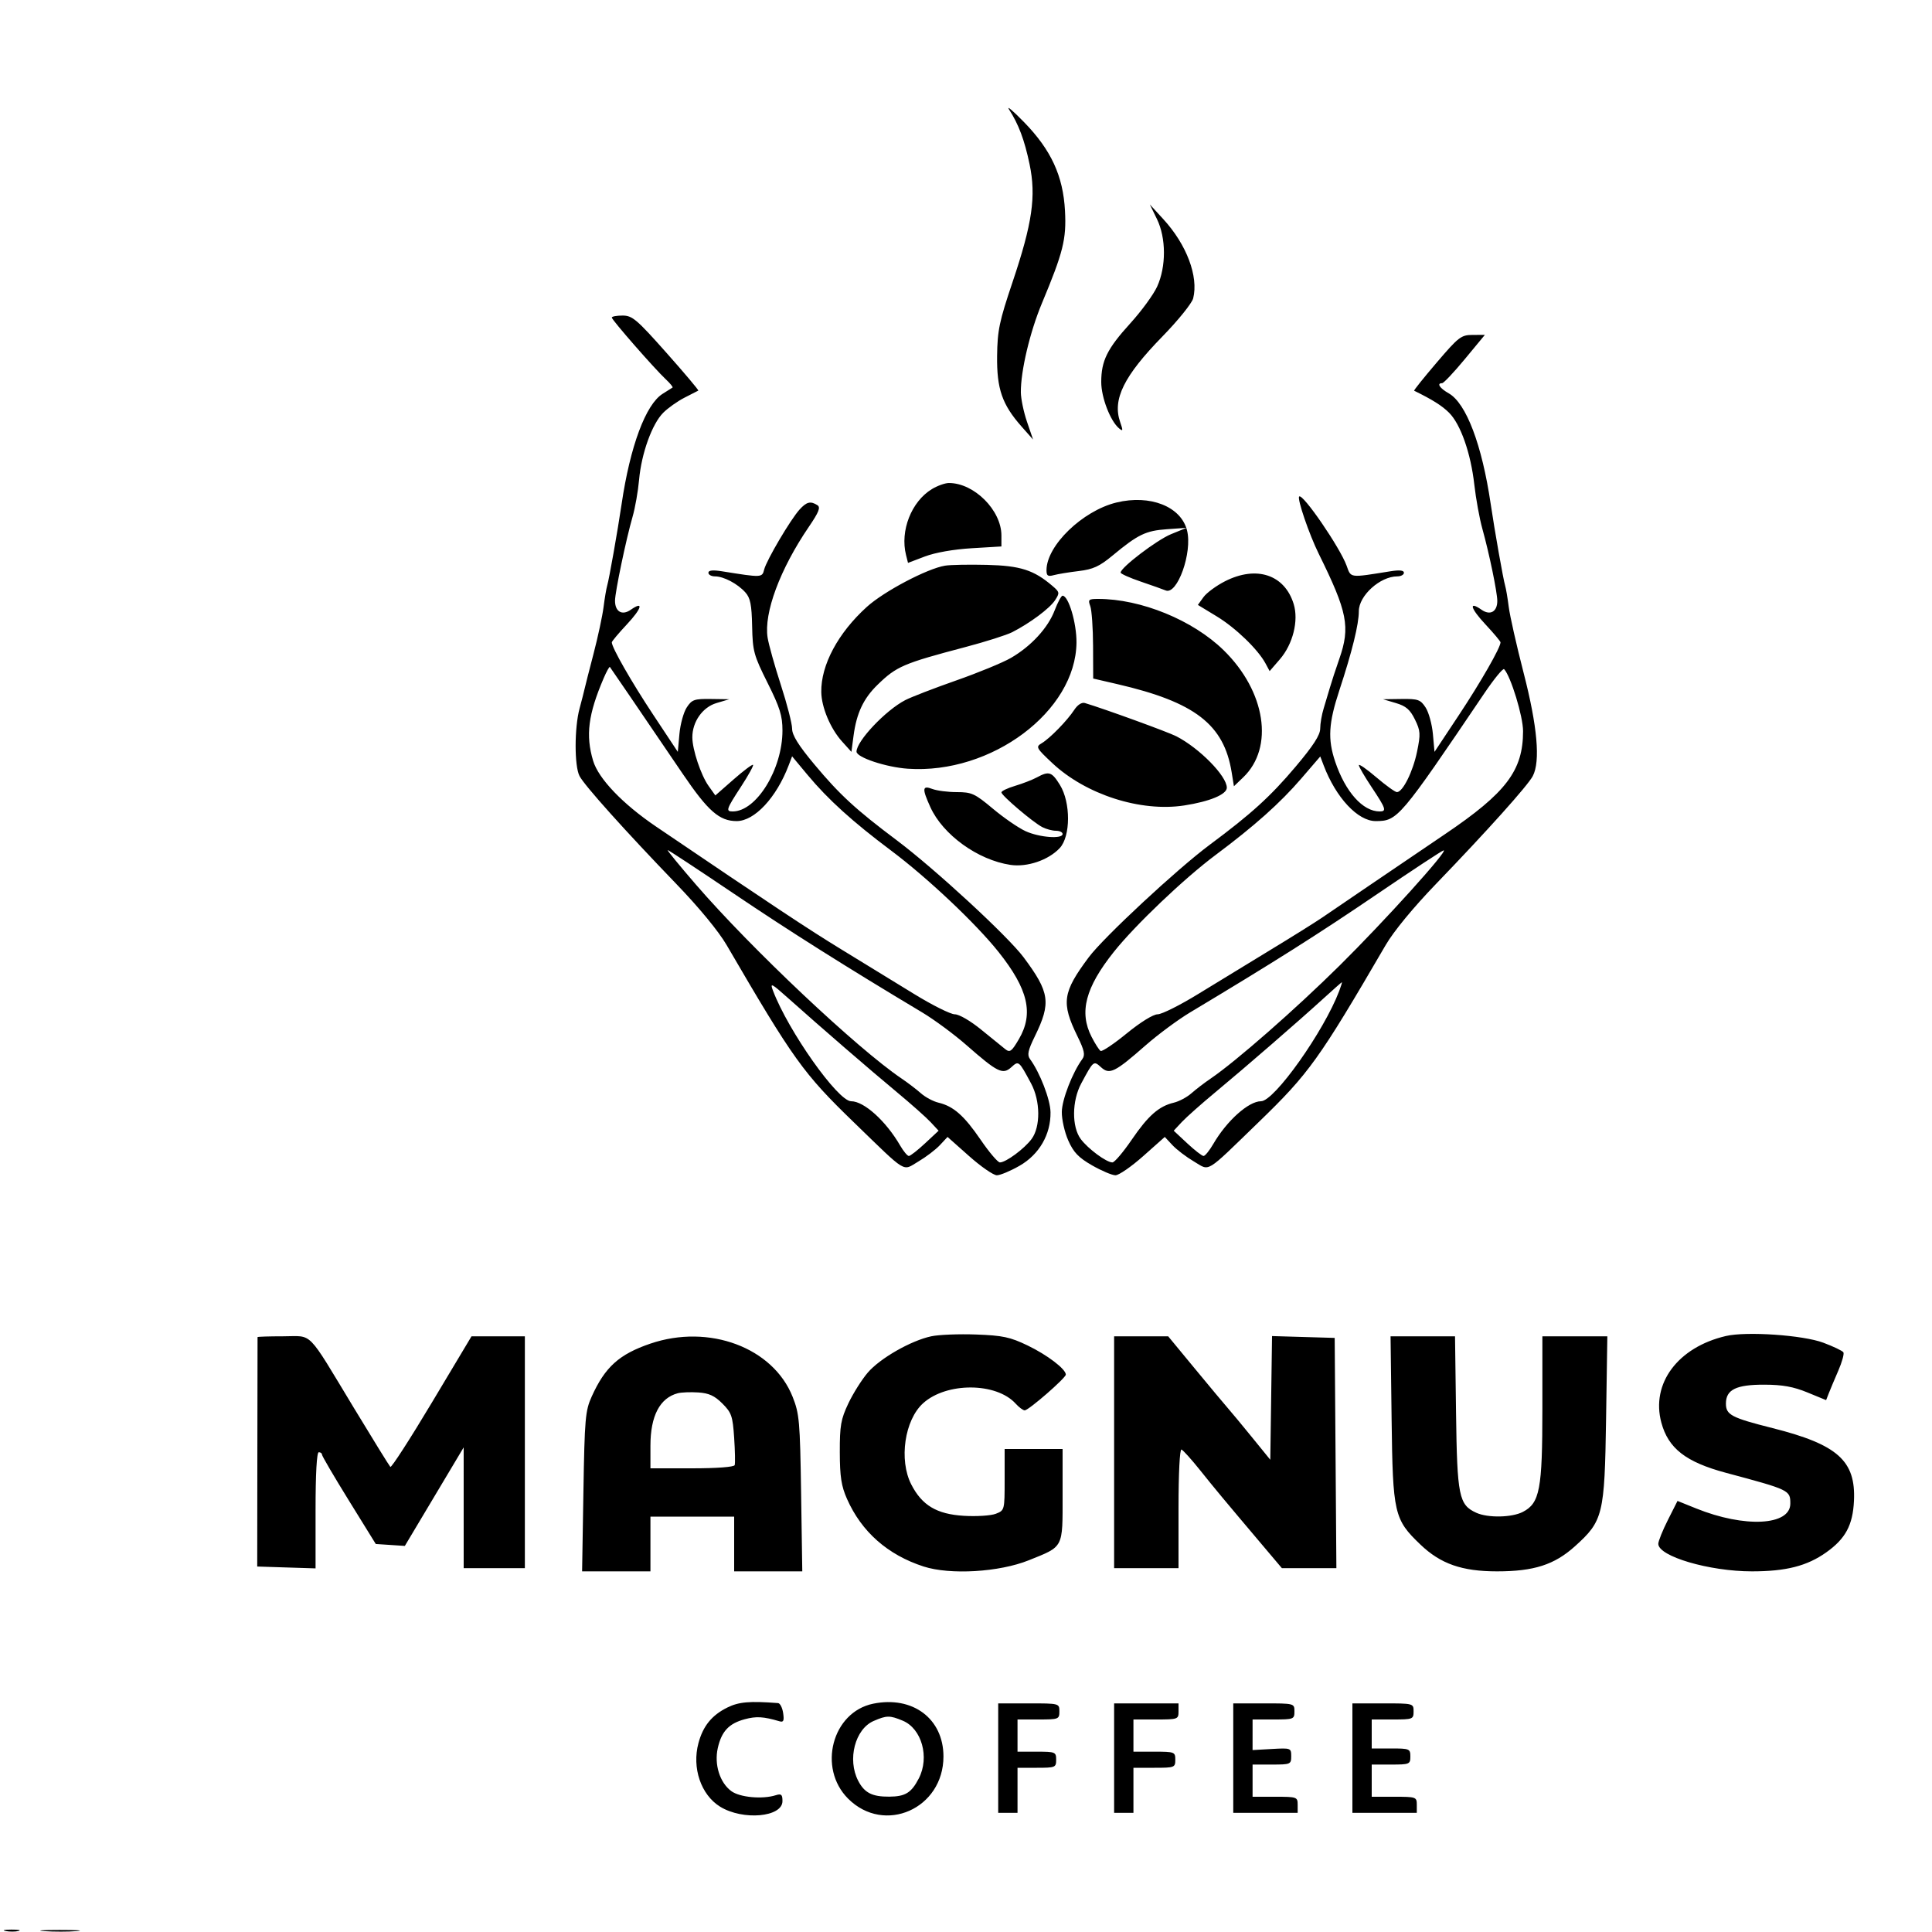 <?xml version="1.0" encoding="UTF-8"?> <svg xmlns="http://www.w3.org/2000/svg" width="600" height="600" viewBox="0 0 600 600"> <path d="M 313.373 34 C 316.351 38.618, 318.163 43.453, 319.742 51 C 321.823 60.938, 320.604 69.361, 314.438 87.660 C 310.347 99.803, 309.761 102.603, 309.661 110.500 C 309.530 120.775, 311.219 125.649, 317.285 132.500 L 320.827 136.500 318.946 131 C 317.912 127.975, 317.051 123.852, 317.033 121.838 C 316.974 115.256, 319.840 103.128, 323.557 94.227 C 330.201 78.318, 331.207 74.298, 330.744 65.500 C 330.172 54.655, 326.443 46.572, 318.025 37.930 C 314.580 34.394, 312.486 32.625, 313.373 34 M 359.287 68 C 362.170 73.915, 362.202 82.777, 359.362 89 C 358.233 91.475, 354.490 96.601, 351.044 100.391 C 343.847 108.309, 342 112.038, 342 118.652 C 342 123.430, 344.833 130.787, 347.537 133.031 C 348.769 134.053, 348.818 133.775, 347.880 131.086 C 345.424 124.039, 349.007 116.785, 361.035 104.457 C 365.888 99.484, 370.170 94.169, 370.553 92.647 C 372.254 85.867, 368.518 75.951, 361.297 68.081 L 357.093 63.500 359.287 68 M 190 98.618 C 190 99.347, 203.231 114.477, 206.776 117.801 C 208.126 119.067, 209.066 120.216, 208.865 120.354 C 208.664 120.492, 207.280 121.368, 205.789 122.300 C 200.540 125.582, 195.699 138.579, 193.052 156.500 C 191.815 164.873, 189.154 179.922, 188.566 181.874 C 188.297 182.768, 187.792 185.750, 187.445 188.500 C 187.098 191.250, 185.699 197.775, 184.336 203 C 182.972 208.225, 181.711 213.177, 181.533 214.004 C 181.355 214.831, 180.662 217.531, 179.994 220.004 C 178.364 226.030, 178.357 237.918, 179.982 241.014 C 181.539 243.981, 194.082 257.963, 210.021 274.500 C 217.093 281.837, 223.172 289.220, 225.667 293.500 C 246.433 329.123, 249.459 333.341, 265.127 348.508 C 282.017 364.857, 280.123 363.706, 285.210 360.714 C 287.569 359.326, 290.573 357.042, 291.884 355.638 L 294.267 353.086 300.970 359.043 C 304.656 362.319, 308.534 364.996, 309.586 364.991 C 310.639 364.985, 313.813 363.655, 316.640 362.033 C 322.752 358.528, 326.351 352.295, 326.247 345.400 C 326.188 341.462, 322.955 333.090, 319.877 328.903 C 318.939 327.626, 319.242 326.205, 321.387 321.820 C 326.475 311.421, 326.015 308.195, 317.892 297.304 C 313.010 290.758, 290.361 269.861, 278.500 260.959 C 265.719 251.366, 260.791 246.828, 252.920 237.404 C 247.969 231.477, 246 228.320, 245.999 226.310 C 245.999 224.764, 244.428 218.657, 242.509 212.738 C 240.590 206.818, 238.738 200.212, 238.393 198.058 C 237.167 190.387, 242.221 176.782, 251.188 163.619 C 254.318 159.025, 254.899 157.551, 253.847 156.884 C 251.718 155.535, 250.497 155.836, 248.306 158.250 C 245.505 161.336, 238.052 173.967, 237.321 176.867 C 236.680 179.409, 236.654 179.411, 224.250 177.425 C 221.360 176.962, 220 177.105, 220 177.872 C 220 178.492, 220.922 179, 222.050 179 C 224.735 179, 229.013 181.252, 231.455 183.951 C 233.025 185.685, 233.440 187.742, 233.581 194.469 C 233.744 202.246, 234.080 203.479, 238.378 212.078 C 242.210 219.742, 243 222.274, 243 226.879 C 243 238.870, 234.925 252, 227.550 252 C 225.320 252, 225.539 251.347, 230.137 244.290 C 232.412 240.798, 234.089 237.756, 233.863 237.530 C 233.638 237.304, 230.911 239.349, 227.805 242.074 L 222.156 247.028 220.045 244.064 C 217.679 240.740, 215.026 232.801, 215.012 229 C 214.994 224.165, 218.181 219.631, 222.500 218.345 L 226.500 217.154 220.773 217.077 C 215.612 217.008, 214.871 217.267, 213.273 219.705 C 212.298 221.192, 211.275 224.905, 211 227.955 L 210.500 233.500 202.880 222 C 196.105 211.777, 190 201.107, 190 199.490 C 190 199.174, 192.093 196.677, 194.651 193.942 C 199.355 188.914, 200.010 186.478, 195.883 189.370 C 193.203 191.246, 191 189.977, 191 186.557 C 191 183.900, 194.441 167.439, 196.447 160.500 C 197.242 157.750, 198.154 152.575, 198.474 149 C 199.208 140.796, 202.504 131.650, 205.976 128.178 C 207.449 126.705, 210.420 124.600, 212.577 123.500 C 214.735 122.400, 216.663 121.412, 216.863 121.304 C 217.062 121.196, 212.607 115.909, 206.962 109.554 C 197.727 99.158, 196.363 98, 193.350 98 C 191.507 98, 190 98.278, 190 98.618 M 446.174 112.604 C 442.145 117.322, 438.995 121.253, 439.174 121.341 C 444.837 124.106, 447.851 126.006, 450.024 128.178 C 453.609 131.763, 456.759 140.735, 457.861 150.500 C 458.357 154.900, 459.484 161.082, 460.366 164.238 C 462.487 171.834, 464.998 183.967, 464.999 186.628 C 465 189.983, 462.777 191.232, 460.117 189.370 C 455.990 186.478, 456.645 188.914, 461.349 193.942 C 463.907 196.677, 466 199.174, 466 199.490 C 466 201.107, 459.895 211.777, 453.120 222 L 445.500 233.500 445 227.955 C 444.725 224.905, 443.702 221.192, 442.727 219.705 C 441.129 217.267, 440.388 217.008, 435.227 217.077 L 429.500 217.154 433.500 218.339 C 436.637 219.269, 437.913 220.368, 439.415 223.434 C 441.144 226.966, 441.208 227.932, 440.081 233.422 C 438.807 239.630, 435.640 246, 433.828 246 C 433.273 246, 430.385 243.920, 427.409 241.379 C 424.434 238.837, 422.001 237.149, 422.003 237.629 C 422.005 238.108, 423.804 241.200, 426 244.500 C 430.428 251.153, 430.705 252, 428.450 252 C 423.242 252, 417.828 245.941, 414.664 236.572 C 412.299 229.569, 412.584 224.608, 415.936 214.423 C 419.931 202.283, 422 193.880, 422 189.793 C 422 184.981, 428.613 179, 433.934 179 C 435.070 179, 436 178.492, 436 177.872 C 436 177.105, 434.640 176.962, 431.750 177.425 C 418.956 179.473, 419.603 179.557, 418.197 175.669 C 416.172 170.068, 404.546 153.121, 403.469 154.198 C 402.782 154.885, 406.556 165.926, 409.548 171.984 C 418.483 190.070, 419.391 194.699, 415.942 204.595 C 414.810 207.843, 413.498 211.850, 413.025 213.500 C 412.553 215.150, 411.679 218.072, 411.083 219.993 C 410.487 221.915, 410 224.738, 410 226.267 C 410 228.274, 407.875 231.565, 402.356 238.107 C 394.579 247.325, 388.600 252.761, 375.709 262.337 C 365.561 269.876, 342.729 291.108, 338.108 297.304 C 329.985 308.195, 329.525 311.421, 334.613 321.820 C 336.758 326.205, 337.061 327.626, 336.123 328.903 C 333.089 333.029, 329.812 341.464, 329.754 345.295 C 329.719 347.614, 330.621 351.615, 331.758 354.186 C 333.394 357.884, 334.940 359.499, 339.163 361.921 C 342.098 363.604, 345.361 364.985, 346.414 364.991 C 347.466 364.996, 351.344 362.319, 355.030 359.043 L 361.733 353.086 364.116 355.638 C 365.427 357.042, 368.431 359.326, 370.790 360.714 C 375.877 363.706, 373.983 364.857, 390.873 348.508 C 406.541 333.341, 409.567 329.123, 430.333 293.500 C 432.828 289.220, 438.907 281.837, 445.979 274.500 C 461.918 257.963, 474.461 243.981, 476.018 241.014 C 478.417 236.444, 477.454 225.573, 473.182 209 C 470.985 200.475, 468.903 191.250, 468.556 188.500 C 468.208 185.750, 467.703 182.768, 467.434 181.874 C 466.846 179.922, 464.185 164.873, 462.948 156.500 C 460.231 138.106, 455.353 125.245, 449.924 122.156 C 447.105 120.553, 446.093 119, 447.865 119 C 448.341 119, 451.523 115.625, 454.935 111.500 L 461.139 104 457.319 104.013 C 453.765 104.025, 452.991 104.622, 446.174 112.604 M 289.389 151.905 C 283.032 155.781, 279.485 164.828, 281.373 172.351 L 281.991 174.811 287.245 172.813 C 290.416 171.606, 296.168 170.594, 301.750 170.260 L 311 169.706 311 166.303 C 311 158.459, 302.524 149.990, 294.685 150.004 C 293.483 150.006, 291.100 150.861, 289.389 151.905 M 346.718 156.062 C 336.191 158.623, 325 169.451, 325 177.077 C 325 178.828, 325.423 179.118, 327.250 178.620 C 328.488 178.282, 331.975 177.710, 335 177.347 C 339.459 176.813, 341.446 175.903, 345.500 172.539 C 353.396 165.985, 355.800 164.819, 362.377 164.355 L 368.500 163.922 363.698 165.884 C 359.248 167.702, 347.969 176.297, 348.024 177.827 C 348.037 178.197, 350.850 179.453, 354.274 180.619 C 357.698 181.784, 361.175 183.019, 362 183.363 C 365.623 184.875, 370.368 171.585, 368.649 164.739 C 366.782 157.300, 357.204 153.511, 346.718 156.062 M 293.500 175.671 C 287.945 176.580, 274.542 183.642, 269.209 188.470 C 260.256 196.574, 254.925 206.541, 255.056 214.928 C 255.130 219.681, 257.897 226.271, 261.493 230.260 L 264.414 233.500 265.077 228.500 C 266.010 221.475, 268.158 216.914, 272.541 212.658 C 278.439 206.929, 280.482 206.053, 299.863 200.935 C 306.112 199.285, 312.637 197.211, 314.363 196.327 C 319.892 193.493, 325.984 188.954, 327.629 186.444 C 329.141 184.136, 329.100 183.895, 326.864 181.980 C 321.088 177.031, 316.900 175.684, 306.500 175.427 C 301 175.291, 295.150 175.401, 293.500 175.671 M 380.446 180.513 C 377.726 181.895, 374.715 184.113, 373.755 185.444 L 372.011 187.862 377.868 191.420 C 383.761 195, 390.697 201.698, 393.036 206.067 L 394.296 208.422 397.466 204.755 C 401.523 200.061, 403.353 192.762, 401.768 187.596 C 398.962 178.454, 390.218 175.549, 380.446 180.513 M 327.525 189.575 C 325.445 195.019, 320.217 200.698, 313.944 204.327 C 311.438 205.777, 303.788 208.926, 296.944 211.326 C 290.100 213.725, 282.986 216.472, 281.136 217.429 C 275.044 220.581, 266 230.141, 266 233.430 C 266 235.220, 275.167 238.269, 281.945 238.734 C 307.892 240.512, 334.111 220.898, 334.311 199.559 C 334.368 193.513, 331.838 185, 329.984 185 C 329.592 185, 328.485 187.059, 327.525 189.575 M 338.596 188.250 C 339.052 189.488, 339.441 195.051, 339.462 200.613 L 339.500 210.726 347 212.463 C 371.109 218.046, 380.098 224.977, 382.503 239.839 L 383.206 244.177 386.085 241.418 C 395.757 232.152, 393.079 214.719, 380.021 201.942 C 370.467 192.593, 354.350 186, 341.051 186 C 338.066 186, 337.842 186.205, 338.596 188.250 M 187.465 210.642 C 182.660 221.860, 181.831 228.366, 184.200 236.272 C 185.862 241.820, 193.361 249.658, 203.736 256.692 C 240.012 281.285, 250.973 288.550, 261.500 294.979 C 268.100 299.009, 278.144 305.162, 283.820 308.653 C 289.496 312.144, 295.210 315, 296.518 315 C 297.874 315, 301.390 317.042, 304.699 319.750 C 307.891 322.363, 311.254 325.089, 312.174 325.809 C 313.642 326.957, 314.163 326.578, 316.423 322.721 C 321.080 314.775, 319.314 307.202, 310.111 295.643 C 303.076 286.807, 288.040 272.616, 276.771 264.177 C 264.811 255.221, 257.153 248.289, 250.828 240.694 L 245.993 234.888 244.932 237.679 C 241.112 247.727, 234.323 255.003, 228.772 254.996 C 223.421 254.990, 219.906 251.917, 212.087 240.410 C 197.526 218.980, 189.696 207.495, 189.409 207.142 C 189.248 206.945, 188.374 208.520, 187.465 210.642 M 460.968 215.316 C 434.627 254.285, 434.029 254.988, 427.228 254.996 C 421.682 255.003, 414.888 247.726, 411.075 237.697 L 410.021 234.924 404.117 241.784 C 397.582 249.377, 389.585 256.511, 377.500 265.530 C 367.756 272.801, 352.516 287.319, 345.889 295.643 C 337.083 306.704, 335.084 314.325, 338.986 321.972 C 340.078 324.113, 341.344 326.095, 341.800 326.376 C 342.256 326.658, 345.902 324.214, 349.904 320.944 C 354.180 317.450, 358.143 315, 359.519 315 C 360.807 315, 366.504 312.144, 372.180 308.653 C 377.856 305.162, 387.900 299.033, 394.500 295.032 C 401.100 291.031, 408.300 286.533, 410.500 285.037 C 412.700 283.541, 419.450 278.948, 425.500 274.830 C 431.550 270.712, 442.013 263.616, 448.751 259.060 C 467.787 246.191, 473 239.310, 473 227.055 C 473 222.484, 469.221 210.109, 467.125 207.816 C 466.781 207.440, 464.011 210.815, 460.968 215.316 M 333.629 220.443 C 331.433 223.795, 326.054 229.306, 323.500 230.821 C 321.610 231.943, 321.790 232.280, 326.780 236.967 C 337.211 246.766, 354.231 252.233, 367.784 250.141 C 375.712 248.917, 381 246.709, 381 244.624 C 381 241.007, 372.514 232.364, 365.330 228.664 C 362.744 227.332, 343.125 220.197, 336.913 218.329 C 335.958 218.042, 334.651 218.883, 333.629 220.443 M 322 241.432 C 320.625 242.176, 317.587 243.354, 315.250 244.051 C 312.913 244.747, 311 245.661, 311 246.081 C 311 247.045, 320.762 255.344, 323.684 256.864 C 324.886 257.489, 326.798 258, 327.934 258 C 329.070 258, 330 258.450, 330 259 C 330 260.639, 322.800 260.093, 318.500 258.129 C 316.300 257.123, 311.734 253.983, 308.354 251.150 C 302.738 246.445, 301.772 246, 297.169 246 C 294.398 246, 290.976 245.561, 289.565 245.025 C 286.411 243.826, 286.296 244.853, 288.933 250.661 C 292.838 259.260, 303.672 267.078, 313.785 268.595 C 318.990 269.376, 325.587 267.134, 329.099 263.392 C 332.519 259.747, 332.553 249.220, 329.162 243.750 C 326.632 239.670, 325.773 239.392, 322 241.432 M 216.155 274.750 C 233.389 294.679, 266.216 325.634, 280 334.955 C 281.925 336.257, 284.625 338.316, 286 339.532 C 287.375 340.748, 289.823 342.055, 291.439 342.438 C 296.103 343.541, 299.416 346.457, 304.560 353.985 C 307.196 357.843, 309.882 361, 310.529 361 C 312.390 361, 318.120 356.765, 320.372 353.725 C 323.185 349.928, 323.115 341.890, 320.224 336.500 C 316.386 329.347, 316.382 329.344, 314.051 331.454 C 311.416 333.838, 309.775 333.030, 300.212 324.635 C 296.368 321.261, 290.135 316.653, 286.361 314.396 C 262.821 300.317, 245.122 289.154, 227.698 277.395 C 216.782 270.028, 207.627 264, 207.355 264 C 207.082 264, 211.043 268.837, 216.155 274.750 M 427.259 277.957 C 409.516 290.027, 395.414 298.943, 369.639 314.388 C 365.865 316.650, 359.632 321.261, 355.788 324.635 C 346.225 333.030, 344.584 333.838, 341.949 331.454 C 339.618 329.344, 339.614 329.347, 335.776 336.500 C 332.885 341.890, 332.815 349.928, 335.628 353.725 C 337.880 356.765, 343.610 361, 345.471 361 C 346.118 361, 348.804 357.843, 351.440 353.985 C 356.584 346.457, 359.897 343.541, 364.561 342.438 C 366.177 342.055, 368.625 340.748, 370 339.532 C 371.375 338.316, 374.075 336.252, 376 334.945 C 383.805 329.645, 402.335 313.404, 416.024 299.865 C 430.069 285.974, 449.996 263.903, 448.320 264.093 C 447.869 264.145, 438.391 270.383, 427.259 277.957 M 240.057 307.658 C 244.805 320.186, 260.220 342, 264.324 342 C 268.340 342, 275.137 348.139, 279.548 355.750 C 280.584 357.538, 281.802 359, 282.254 359 C 282.707 359, 284.971 357.234, 287.284 355.076 L 291.491 351.152 288.996 348.472 C 287.623 346.998, 282.900 342.805, 278.500 339.154 C 270.271 332.325, 254.904 319.037, 244.740 309.960 C 239.537 305.314, 239.084 305.091, 240.057 307.658 M 411 310.100 C 403.110 317.291, 386.812 331.426, 377.500 339.154 C 373.100 342.805, 368.377 346.998, 367.004 348.472 L 364.509 351.152 368.716 355.076 C 371.029 357.234, 373.307 359, 373.777 359 C 374.247 359, 375.612 357.313, 376.810 355.250 C 380.980 348.069, 387.763 342, 391.617 342 C 395.764 342, 411.150 320.306, 415.908 307.750 C 416.482 306.238, 416.849 305.019, 416.725 305.043 C 416.601 305.067, 414.025 307.342, 411 310.100 M 289.232 414.994 C 282.900 416.341, 273.305 421.826, 269.495 426.277 C 267.651 428.431, 264.937 432.737, 263.464 435.847 C 261.136 440.760, 260.789 442.743, 260.809 451 C 260.827 458.593, 261.276 461.504, 263.043 465.500 C 267.561 475.717, 275.690 482.889, 286.840 486.494 C 295.081 489.158, 310.310 488.255, 319.500 484.556 C 330.415 480.163, 330 480.961, 330 464.345 L 330 450 321 450 L 312 450 312 459.525 C 312 468.989, 311.983 469.056, 309.250 470.119 C 307.738 470.707, 303.258 470.990, 299.295 470.747 C 290.892 470.233, 286.310 467.488, 282.991 460.982 C 279.115 453.385, 280.930 440.988, 286.680 435.788 C 293.953 429.211, 309.419 429.280, 315.425 435.917 C 316.462 437.063, 317.726 438, 318.234 438 C 319.443 438, 331 427.943, 331 426.891 C 331 425.179, 325.232 420.781, 319.147 417.855 C 313.699 415.235, 311.422 414.749, 303.147 414.443 C 297.841 414.247, 291.579 414.495, 289.232 414.994 M 536 414.908 C 521.074 418.390, 512.674 429.650, 515.945 441.795 C 518.106 449.822, 523.552 454.057, 536 457.391 C 555.792 462.691, 556 462.791, 556 466.962 C 556 473.813, 541.802 474.537, 526.733 468.454 L 520.965 466.126 517.983 472.034 C 516.342 475.284, 515 478.619, 515 479.446 C 515 483.340, 530.834 488, 544.069 488 C 554.664 488, 561.183 486.338, 567.138 482.118 C 573.135 477.869, 575.406 473.654, 575.765 466.109 C 576.357 453.660, 570.717 448.617, 550.500 443.515 C 537.685 440.282, 536 439.395, 536 435.888 C 536 431.555, 539.182 429.996, 547.973 430.024 C 553.579 430.041, 556.982 430.657, 561.308 432.436 L 567.116 434.824 567.962 432.662 C 568.427 431.473, 569.752 428.322, 570.907 425.660 C 572.062 422.997, 572.771 420.439, 572.484 419.974 C 572.197 419.510, 569.383 418.164, 566.231 416.984 C 559.933 414.625, 542.380 413.420, 536 414.908 M 79.983 415.250 C 79.973 415.387, 79.947 431.475, 79.925 451 L 79.883 486.500 88.942 486.788 L 98 487.075 98 469.038 C 98 457.679, 98.370 451, 99 451 C 99.550 451, 100 451.340, 100 451.756 C 100 452.171, 103.757 458.584, 108.350 466.006 L 116.700 479.500 121.213 479.799 L 125.727 480.098 134.862 464.799 L 143.996 449.500 143.998 468.250 L 144 487 153.500 487 L 163 487 163 451 L 163 415 154.718 415 L 146.436 415 134.125 435.574 C 127.354 446.890, 121.549 455.882, 121.224 455.557 C 120.899 455.232, 115.802 446.986, 109.898 437.233 C 95.003 412.628, 97.344 415, 87.953 415 C 83.579 415, 79.992 415.113, 79.983 415.250 M 201.975 417.276 C 192.284 420.580, 187.907 424.528, 183.762 433.703 C 181.771 438.111, 181.562 440.509, 181.185 463.250 L 180.776 488 191.388 488 L 202 488 202 479.500 L 202 471 215 471 L 228 471 228 479.500 L 228 488 238.578 488 L 249.156 488 248.791 463.750 C 248.455 441.368, 248.252 439.060, 246.157 433.792 C 240.072 418.486, 220.207 411.060, 201.975 417.276 M 346 451 L 346 487 356 487 L 366 487 366 468.417 C 366 457.590, 366.382 449.972, 366.916 450.167 C 367.420 450.350, 370.007 453.220, 372.666 456.544 C 377.419 462.486, 379.755 465.295, 391.968 479.750 L 398.094 487 406.559 487 L 415.025 487 414.763 451.250 L 414.500 415.500 404.772 415.214 L 395.043 414.928 394.772 434.136 L 394.500 453.344 388.873 446.422 C 385.778 442.615, 382.403 438.544, 381.373 437.375 C 380.343 436.206, 375.739 430.693, 371.143 425.125 L 362.786 415 354.393 415 L 346 415 346 451 M 432.175 440.750 C 432.546 470.113, 432.945 471.851, 441.129 479.683 C 447.395 485.681, 454.030 488, 464.922 488 C 476.360 488, 482.721 485.956, 489.085 480.233 C 497.863 472.342, 498.325 470.458, 498.780 440.750 L 499.174 415 489.087 415 L 479 415 479 437.480 C 479 462.581, 478.198 466.812, 472.926 469.538 C 469.507 471.306, 462.067 471.443, 458.472 469.805 C 453.068 467.343, 452.529 464.680, 452.185 438.750 L 451.869 415 441.860 415 L 431.851 415 432.175 440.750 M 210.500 432.682 C 204.921 434.145, 202 439.735, 202 448.950 L 202 456 214.917 456 C 222.631 456, 227.968 455.598, 228.167 455.001 C 228.350 454.451, 228.275 450.635, 228 446.520 C 227.549 439.777, 227.188 438.726, 224.339 435.877 C 221.922 433.460, 220.158 432.651, 216.839 432.437 C 214.453 432.284, 211.600 432.394, 210.500 432.682 M 225.899 530.280 C 221.056 532.676, 218.343 536.013, 216.909 541.339 C 214.840 549.021, 217.689 557.397, 223.620 561.070 C 230.678 565.441, 243 564.351, 243 559.355 C 243 557.300, 242.642 556.979, 240.950 557.516 C 236.763 558.845, 229.741 558.197, 227.100 556.238 C 223.529 553.589, 221.772 547.972, 222.917 542.873 C 224.083 537.687, 226.364 535.248, 231.293 533.921 C 234.868 532.958, 237.093 533.090, 242.079 534.561 C 243.332 534.930, 243.566 534.404, 243.215 532.013 C 242.972 530.356, 242.262 528.960, 241.637 528.912 C 232.829 528.232, 229.444 528.526, 225.899 530.280 M 271.173 529.098 C 258.445 531.702, 253.862 549.062, 263.390 558.590 C 274.639 569.839, 293 561.717, 293 545.492 C 293 533.759, 283.452 526.587, 271.173 529.098 M 310 546 L 310 563 313 563 L 316 563 316 556 L 316 549 322 549 C 327.733 549, 328 548.889, 328 546.500 C 328 544.111, 327.733 544, 322 544 L 316 544 316 539 L 316 534 322.500 534 C 328.767 534, 329 533.910, 329 531.500 C 329 529.009, 328.967 529, 319.500 529 L 310 529 310 546 M 346 546 L 346 563 349 563 L 352 563 352 556 L 352 549 358.500 549 C 364.767 549, 365 548.910, 365 546.500 C 365 544.090, 364.767 544, 358.500 544 L 352 544 352 539 L 352 534 359 534 C 365.800 534, 366 533.929, 366 531.500 L 366 529 356 529 L 346 529 346 546 M 383 546 L 383 563 393 563 L 403 563 403 560.500 C 403 558.071, 402.800 558, 396 558 L 389 558 389 553 L 389 548 395 548 C 400.788 548, 401 547.909, 401 545.411 C 401 542.876, 400.876 542.829, 394.998 543.161 L 388.996 543.500 388.998 538.750 L 389 534 395.500 534 C 401.767 534, 402 533.910, 402 531.500 C 402 529.009, 401.967 529, 392.500 529 L 383 529 383 546 M 420 546 L 420 563 430 563 L 440 563 440 560.500 C 440 558.071, 439.800 558, 433 558 L 426 558 426 553 L 426 548 432 548 C 437.733 548, 438 547.889, 438 545.500 C 438 543.111, 437.733 543, 432 543 L 426 543 426 538.500 L 426 534 432.500 534 C 438.767 534, 439 533.910, 439 531.500 C 439 529.009, 438.967 529, 429.500 529 L 420 529 420 546 M 271.315 534.464 C 265.538 536.976, 263.094 546.414, 266.510 553.020 C 268.458 556.786, 270.846 558.008, 276.184 557.968 C 281.158 557.932, 283.037 556.769, 285.346 552.300 C 288.739 545.733, 286.266 536.845, 280.360 534.377 C 276.332 532.694, 275.362 532.703, 271.315 534.464 M 1.762 599.707 C 3.006 599.946, 4.806 599.937, 5.762 599.687 C 6.718 599.437, 5.700 599.241, 3.500 599.252 C 1.300 599.263, 0.518 599.468, 1.762 599.707 M 13.784 599.738 C 16.689 599.941, 21.189 599.939, 23.784 599.734 C 26.378 599.528, 24 599.363, 18.500 599.365 C 13 599.368, 10.878 599.536, 13.784 599.738 " stroke="none" fill="black" fill-rule="evenodd"></path> </svg> 